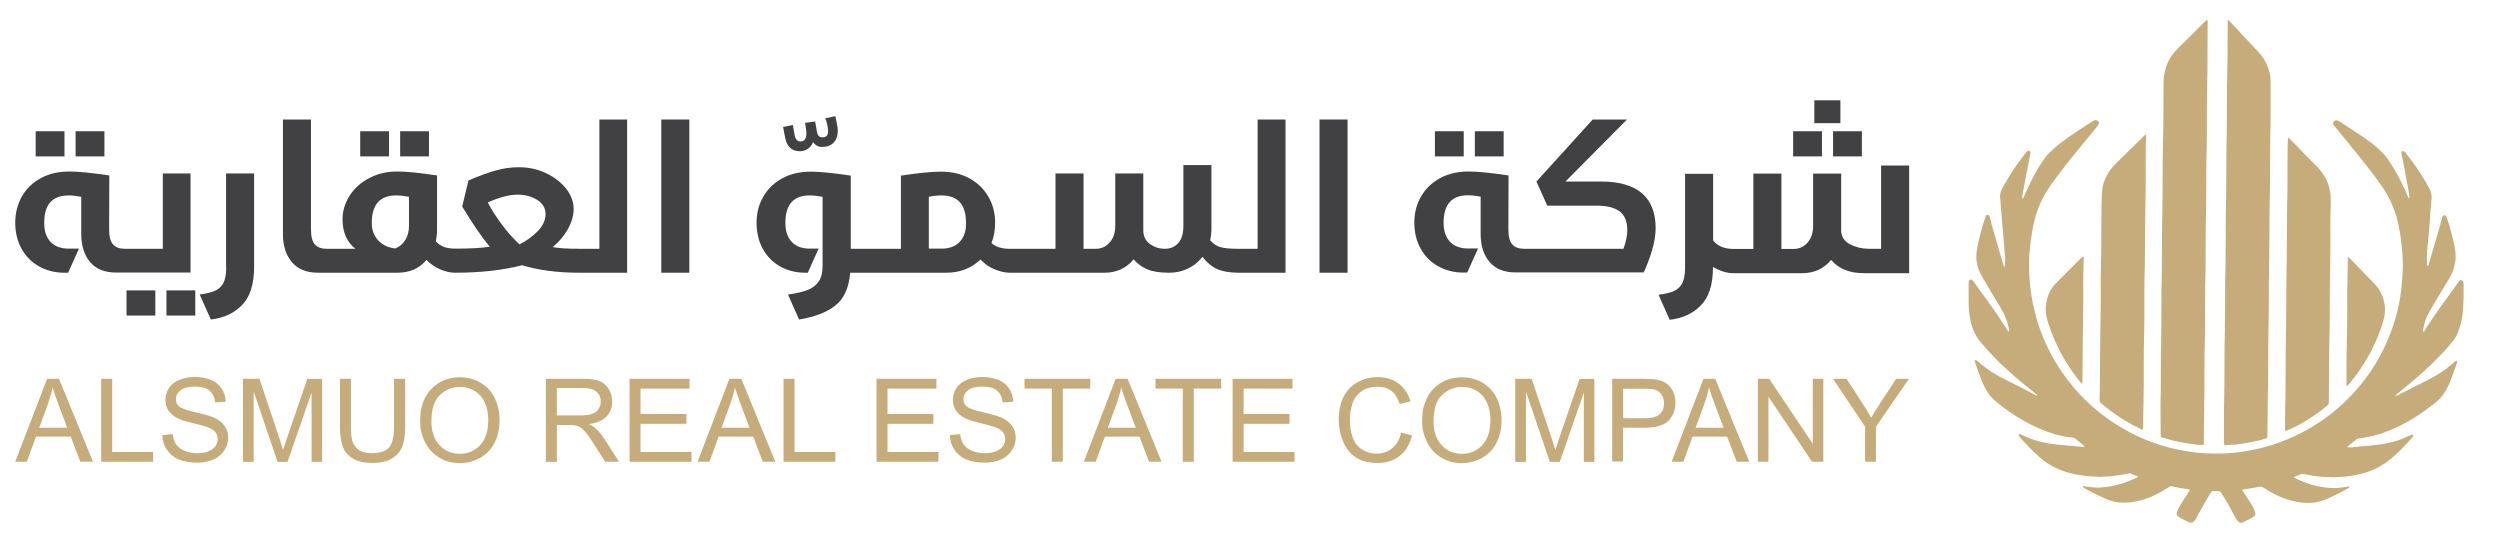 <?xml version="1.0" encoding="utf-8"?>
<!-- Generator: Adobe Illustrator 28.4.1, SVG Export Plug-In . SVG Version: 6.00 Build 0)  -->
<svg version="1.1" id="Layer_1" xmlns="http://www.w3.org/2000/svg" xmlns:xlink="http://www.w3.org/1999/xlink" x="0px" y="0px"
	 viewBox="0 0 164 35" style="enable-background:new 0 0 164 35;" xml:space="preserve">
<style type="text/css">
	.st0{fill:#C6AB7B;}
	.st1{enable-background:new    ;}
	.st2{fill:#414042;}
</style>
<g>
	<path class="st0" d="M129.9,22.41c0.27,0.33,0.57,0.65,0.86,0.96c0.33,0.36,0.69,0.68,1.05,1.01c0.24,0.22,0.49,0.43,0.75,0.65
		c0.33,0.27,0.67,0.54,1,0.81c0.03,0.02,0.05,0.05,0.08,0.07c0.01,0.01,0.01,0.03-0.01,0.03c-0.01,0-0.01,0.01-0.02,0.01
		c-0.05-0.02-0.09-0.04-0.14-0.06c-0.62-0.34-1.24-0.65-1.87-0.96c-0.68-0.33-1.31-0.73-1.87-1.24c-0.03-0.03-0.07-0.05-0.11-0.07
		c-0.03-0.02-0.08,0.02-0.08,0.05c0.01,0.04,0.02,0.08,0.03,0.12c0.11,0.31,0.22,0.62,0.33,0.93c0.08,0.23,0.18,0.45,0.29,0.67
		c0.17,0.31,0.35,0.61,0.62,0.84c0.11,0.09,0.22,0.19,0.33,0.28c0.82,0.64,1.7,1.2,2.66,1.61c0.7,0.3,1.42,0.52,2.19,0.59
		c0.06,0.01,0.11,0.03,0.15,0.06c0.18,0.15,0.36,0.3,0.54,0.45c0.02,0.02,0.07,0.03,0.06,0.09c-0.29,0.01-0.58-0.04-0.87-0.06
		c-0.37-0.02-0.74-0.07-1.11-0.11c-0.31-0.03-0.62-0.09-0.93-0.17c-0.42-0.11-0.82-0.25-1.2-0.45c-0.03-0.02-0.06-0.03-0.1-0.04
		c-0.04-0.01-0.07,0.01-0.09,0.04c-0.02,0.03-0.02,0.05,0,0.08c0.04,0.05,0.08,0.1,0.12,0.15c0.18,0.19,0.36,0.39,0.54,0.58
		c0.2,0.2,0.41,0.4,0.62,0.59c0.47,0.44,1.02,0.76,1.63,0.98c0.45,0.16,0.91,0.25,1.38,0.31c0.34,0.04,0.68,0.06,1.03,0.07
		c0.19,0,0.39-0.02,0.58-0.03c0.21-0.01,0.41-0.04,0.62-0.07c0.23-0.03,0.47-0.08,0.7-0.12c0.04-0.01,0.07-0.02,0.1,0
		c0.16,0.07,0.33,0.13,0.51,0.21c-0.04,0.03-0.06,0.05-0.09,0.06c-0.56,0.27-1.15,0.48-1.77,0.58c-0.43,0.07-0.85,0.11-1.28,0.04
		c-0.12-0.02-0.24-0.02-0.36-0.05c-0.05-0.01-0.1,0-0.15,0c-0.01,0-0.02,0.03-0.01,0.03c0.03,0.03,0.06,0.06,0.1,0.08
		c0.47,0.27,0.96,0.51,1.46,0.73c0.26,0.11,0.54,0.19,0.83,0.22c0.34,0.03,0.69,0.02,1.03-0.05c0.47-0.09,0.93-0.23,1.36-0.45
		c0.3-0.15,0.6-0.31,0.87-0.5c0.06-0.04,0.12-0.07,0.2-0.06c0.32,0.07,0.64,0.14,0.97,0.17c0.07,0.01,0.15,0.03,0.24,0.05
		c-0.03,0.04-0.04,0.08-0.06,0.1c-0.19,0.3-0.38,0.59-0.57,0.89c-0.1,0.16-0.19,0.34-0.24,0.53c-0.02,0.09-0.01,0.15,0.06,0.21
		c0.05,0.03,0.09,0.07,0.14,0.1c0.2,0.14,0.43,0.23,0.65,0.32c0.08,0.04,0.15,0.02,0.22-0.03c0.09-0.07,0.16-0.17,0.21-0.27
		c0.15-0.27,0.3-0.54,0.45-0.81c0.16-0.29,0.32-0.57,0.5-0.85c0.04-0.07,0.1-0.1,0.18-0.09c0.11,0,0.21,0,0.32,0
		c0.08,0,0.13,0.03,0.18,0.1c0.18,0.28,0.35,0.56,0.51,0.85c0.15,0.28,0.3,0.55,0.45,0.83c0.05,0.09,0.11,0.16,0.19,0.23
		c0.07,0.07,0.14,0.09,0.23,0.05c0.12-0.06,0.24-0.1,0.35-0.16c0.14-0.07,0.28-0.15,0.41-0.24c0.08-0.06,0.11-0.13,0.09-0.22
		c-0.01-0.04-0.02-0.08-0.03-0.12c-0.05-0.16-0.13-0.32-0.22-0.46c-0.17-0.26-0.34-0.52-0.5-0.78c-0.03-0.05-0.09-0.1-0.09-0.16
		c0.02-0.03,0.05-0.03,0.08-0.03c0.34-0.06,0.68-0.1,1.01-0.17c0.14-0.03,0.24,0,0.35,0.08c0.72,0.48,1.5,0.82,2.37,0.94
		c0.57,0.07,1.11,0.03,1.64-0.19c0.46-0.19,0.89-0.42,1.33-0.65c0.08-0.04,0.15-0.09,0.22-0.13c0.02-0.01,0.04-0.03,0.02-0.05
		c-0.01-0.01-0.03-0.02-0.05-0.02c-0.03,0-0.06,0-0.09,0.01c-0.15,0.03-0.3,0.03-0.45,0.06c-0.38,0.06-0.76,0.02-1.13-0.03
		c-0.51-0.07-1.01-0.22-1.48-0.43c-0.15-0.06-0.3-0.13-0.45-0.22c0.17-0.1,0.34-0.15,0.5-0.22c0.04-0.01,0.07,0,0.1,0
		c0.23,0.04,0.45,0.08,0.68,0.12c0.41,0.07,0.83,0.08,1.24,0.1c0.14,0.01,0.29-0.02,0.43-0.02c0.53-0.01,1.04-0.1,1.55-0.23
		c0.67-0.17,1.27-0.48,1.81-0.91s1.01-0.94,1.46-1.45c0.01-0.02,0.03-0.03,0.04-0.05c0.02-0.03,0.03-0.07,0-0.1
		c-0.02-0.03-0.06-0.04-0.09-0.03c-0.05,0.02-0.09,0.04-0.14,0.06c-0.26,0.13-0.53,0.24-0.81,0.33c-0.67,0.22-1.37,0.29-2.07,0.35
		c-0.28,0.02-0.56,0.05-0.83,0.08c-0.04,0-0.09,0.01-0.13,0.01c-0.04,0-0.07,0.01-0.11,0c-0.04,0-0.08,0.02-0.11-0.02
		c0.01-0.01,0.01-0.03,0.02-0.04c0.19-0.15,0.38-0.31,0.56-0.46c0.06-0.05,0.13-0.08,0.21-0.08c0.13-0.01,0.26-0.03,0.38-0.05
		c0.69-0.12,1.36-0.34,2-0.64c0.91-0.42,1.74-0.96,2.52-1.58c0.15-0.12,0.3-0.24,0.43-0.39c0.26-0.31,0.45-0.65,0.6-1.01
		c0.16-0.41,0.31-0.83,0.46-1.25c0.01-0.03,0.01-0.07,0.01-0.1c0-0.04-0.05-0.07-0.08-0.05c-0.04,0.02-0.07,0.05-0.1,0.08
		c-0.2,0.17-0.41,0.34-0.62,0.5c-0.37,0.26-0.76,0.49-1.16,0.69c-0.54,0.27-1.07,0.54-1.61,0.81c-0.14,0.07-0.28,0.14-0.42,0.22
		c-0.02-0.02-0.03-0.03-0.05-0.05c-0.01,0.01-0.02,0.01-0.03,0.01c0.01,0,0.02-0.01,0.03-0.01c0.22-0.18,0.43-0.35,0.65-0.53
		c0.76-0.62,1.49-1.27,2.18-1.97c0.3-0.3,0.58-0.62,0.85-0.94c0.18-0.22,0.33-0.45,0.43-0.71c0.13-0.33,0.22-0.66,0.27-1.01
		c0.06-0.41,0.08-0.83,0.09-1.24c0-0.29,0-0.59,0-0.88c0-0.06,0-0.13-0.03-0.19c-0.05-0.09-0.16-0.12-0.23-0.05
		c-0.04,0.03-0.06,0.08-0.09,0.12c-0.19,0.27-0.38,0.53-0.58,0.8c-0.45,0.62-0.9,1.24-1.32,1.88c-0.12,0.19-0.24,0.37-0.36,0.56
		c-0.04-0.02-0.04-0.06-0.05-0.1c0.06-0.45,0.2-0.86,0.43-1.25c0.43-0.73,0.86-1.45,1.3-2.18c0.14-0.23,0.24-0.47,0.31-0.73
		c0.07-0.23,0.1-0.46,0.1-0.7c0-0.23-0.04-0.46-0.08-0.68c-0.13-0.61-0.28-1.23-0.49-1.82c-0.01-0.03-0.02-0.07-0.04-0.1
		c-0.02-0.06-0.06-0.1-0.13-0.09c-0.07,0.01-0.12,0.05-0.14,0.12c-0.01,0.03-0.01,0.06-0.02,0.08c-0.05,0.18-0.09,0.36-0.14,0.54
		c-0.25,0.87-0.51,1.73-0.76,2.59c-0.03-0.01-0.05-0.03-0.08-0.04c-0.04-0.47,0.02-0.93,0.05-1.39c0.02-0.24,0.05-0.47,0.07-0.7
		c0.02-0.25,0.03-0.5,0.06-0.75c0.02-0.19,0.03-0.39,0.04-0.58c0.03-0.32,0.05-0.64,0.08-0.96c0.02-0.24-0.04-0.46-0.15-0.68
		c-0.45-0.82-0.96-1.59-1.55-2.32c-0.02-0.03-0.05-0.06-0.07-0.08c-0.04-0.03-0.09-0.05-0.14-0.03c-0.05,0.02-0.07,0.07-0.07,0.12
		c0,0.04,0.01,0.09,0.02,0.13c0.02,0.11,0.05,0.21,0.07,0.31c0.11,0.6,0.23,1.21,0.34,1.81c0.04,0.2,0.07,0.39,0.1,0.59l0,0
		c-0.01,0.05,0.01,0.1-0.05,0.13c-0.07-0.15-0.13-0.3-0.2-0.45c-0.31-0.7-0.67-1.38-1.1-2.02c-0.22-0.33-0.48-0.6-0.78-0.86
		c-0.35-0.3-0.72-0.57-1.1-0.82c-0.44-0.29-0.87-0.57-1.31-0.86c-0.05-0.03-0.11-0.07-0.17-0.09c-0.09-0.04-0.22,0-0.27,0.08
		c-0.05,0.08-0.03,0.16,0.03,0.24c0.04,0.05,0.08,0.1,0.12,0.15c0.17,0.21,0.35,0.42,0.52,0.63c0.48,0.59,0.96,1.18,1.43,1.77
		c0.38,0.48,0.75,0.97,1.1,1.48c0.53,0.78,0.89,1.63,1.07,2.55c0.1,0.49,0.17,0.98,0.22,1.48c0.04,0.35,0.03,0.7,0.06,1.05
		c0.01,0.16-0.01,0.33-0.02,0.49c-0.02,0.39-0.04,0.79-0.09,1.18c-0.04,0.32-0.09,0.64-0.15,0.95c-0.14,0.68-0.34,1.35-0.59,1.99
		c-0.26,0.67-0.58,1.31-0.95,1.92c-0.35,0.57-0.75,1.12-1.19,1.63c-0.58,0.67-1.22,1.28-1.92,1.8c-0.93,0.69-1.93,1.25-3.02,1.66
		c-0.68,0.26-1.38,0.46-2.1,0.59c-0.3,0.05-0.59,0.1-0.89,0.13c-0.31,0.03-0.63,0.07-0.94,0.07c-0.44,0-0.89,0.01-1.33-0.03
		c-0.22-0.02-0.44-0.04-0.66-0.07c-0.55-0.08-1.1-0.18-1.64-0.33c-1.01-0.28-1.97-0.68-2.88-1.21c-0.73-0.42-1.42-0.92-2.05-1.48
		c-0.58-0.52-1.1-1.08-1.57-1.7c-0.54-0.71-1-1.46-1.38-2.27c-0.3-0.64-0.54-1.29-0.72-1.97c-0.14-0.52-0.25-1.04-0.32-1.58
		c-0.05-0.42-0.1-0.84-0.11-1.26c-0.01-0.44-0.02-0.89,0.03-1.33c0.02-0.23,0.04-0.46,0.07-0.68c0.05-0.39,0.12-0.78,0.2-1.16
		c0.15-0.71,0.41-1.38,0.78-2.01c0.22-0.38,0.48-0.73,0.74-1.08c0.42-0.57,0.86-1.13,1.31-1.67c0.4-0.48,0.8-0.97,1.2-1.46
		c0.07-0.09,0.15-0.18,0.21-0.27c0.07-0.11,0.05-0.2-0.06-0.27c-0.07-0.04-0.14-0.05-0.21-0.02c-0.05,0.02-0.09,0.04-0.13,0.07
		c-0.19,0.12-0.38,0.24-0.56,0.36c-0.7,0.46-1.4,0.92-2.03,1.48c-0.2,0.18-0.39,0.38-0.55,0.6c-0.38,0.53-0.69,1.09-0.97,1.67
		c-0.15,0.32-0.29,0.64-0.44,0.96c-0.02-0.02-0.03-0.03-0.05-0.05c0.03-0.21,0.06-0.42,0.1-0.63c0.12-0.64,0.25-1.28,0.37-1.92
		c0.03-0.13,0.05-0.27,0.08-0.4c0.01-0.07-0.01-0.11-0.07-0.14c-0.05-0.03-0.1-0.02-0.14,0.02c-0.04,0.03-0.07,0.07-0.1,0.11
		c-0.1,0.13-0.2,0.26-0.3,0.39c-0.47,0.62-0.88,1.27-1.25,1.95c-0.12,0.23-0.17,0.47-0.12,0.73c0.01,0.08,0.01,0.16,0.02,0.24
		c0.02,0.25,0.03,0.5,0.06,0.75c0.02,0.18,0.03,0.36,0.04,0.53c0.02,0.24,0.05,0.48,0.07,0.73c0.02,0.26,0.03,0.52,0.06,0.77
		c0.03,0.2,0.02,0.4,0.05,0.6c0.04,0.27,0.03,0.54-0.03,0.81c-0.05-0.05-0.05-0.11-0.07-0.16c-0.16-0.54-0.32-1.07-0.47-1.61
		c-0.14-0.49-0.3-0.97-0.4-1.47c-0.01-0.04-0.02-0.08-0.04-0.12c-0.05-0.09-0.17-0.11-0.23-0.02c-0.03,0.05-0.05,0.12-0.07,0.18
		c-0.22,0.68-0.41,1.37-0.53,2.08c-0.1,0.6,0.02,1.17,0.32,1.69c0.41,0.72,0.84,1.43,1.27,2.14c0.27,0.45,0.45,0.92,0.53,1.44
		c0.05,0.05,0.04,0.11,0.05,0.17c0.01,0.01,0.02,0.02,0.03,0.03c0-0.01-0.01-0.02-0.03-0.03c-0.01-0.06,0-0.13-0.05-0.17
		c-0.01,0.03-0.01,0.07-0.04,0.09c-0.03-0.05-0.06-0.1-0.09-0.14c-0.26-0.39-0.51-0.78-0.77-1.16c-0.47-0.67-0.95-1.33-1.43-1.99
		c-0.02-0.03-0.04-0.06-0.07-0.08c-0.04-0.04-0.09-0.07-0.15-0.05c-0.06,0.02-0.1,0.06-0.1,0.13c-0.01,0.05-0.01,0.1-0.01,0.15
		c0,0.39,0,0.77,0,1.16c0,0.43,0.05,0.86,0.13,1.28C129.37,21.54,129.57,22.01,129.9,22.41z M131.88,21.87c0,0,0,0.01,0,0.01
		C131.88,21.88,131.88,21.87,131.88,21.87z"/>
	<path class="st0" d="M141.74,28.47c0,0.04,0,0.07,0,0.11c0,0.05,0.02,0.08,0.06,0.1c0.03,0.01,0.05,0.02,0.08,0.03
		c0.48,0.15,0.96,0.27,1.46,0.35c0.28,0.04,0.55,0.08,0.83,0.12c0.11,0.01,0.21,0.01,0.32,0.01c0.05,0,0.08-0.03,0.08-0.08
		c0-0.03,0-0.06,0-0.09c0.01-0.88,0.01-1.76,0.03-2.64c0.02-0.59,0.01-1.17,0.01-1.76c0-0.87,0.01-1.73,0.03-2.6
		c0.01-0.54,0.01-1.09,0.01-1.63c0-0.87,0.01-1.73,0.03-2.6c0.01-0.55,0.01-1.1,0.01-1.66c0-0.87,0.01-1.73,0.03-2.6
		c0.01-0.37,0-0.75,0.01-1.12c0.01-0.94,0-1.88,0.03-2.81c0.02-0.66,0.01-1.32,0.01-1.98c0-0.87,0.01-1.73,0.03-2.6
		c0.01-0.37,0.01-0.75,0.01-1.12c0-0.8,0.01-1.6,0.01-2.41c0-0.06,0.01-0.13-0.02-0.18c-0.07,0-0.09,0.05-0.13,0.08
		c-0.62,0.62-1.24,1.23-1.86,1.85c-0.14,0.14-0.26,0.29-0.37,0.45c-0.35,0.52-0.5,1.1-0.51,1.72c-0.02,1.39,0,2.78-0.04,4.17
		c-0.04,1.42-0.01,2.84-0.04,4.25c-0.04,1.42-0.01,2.84-0.04,4.25c-0.04,1.42-0.01,2.85-0.04,4.28c-0.04,1.41,0,2.82-0.04,4.23
		C141.73,27.23,141.74,27.85,141.74,28.47z"/>
	<path class="st0" d="M145.91,29.15c0,0.04,0.03,0.07,0.07,0.06c0.23-0.03,0.46-0.03,0.68-0.05c0.38-0.04,0.76-0.11,1.14-0.18
		c0.27-0.06,0.54-0.12,0.81-0.21c0.13-0.04,0.13-0.04,0.13-0.18c0-0.01,0-0.01,0-0.02c0.02-0.85,0.01-1.7,0.03-2.56
		c0.04-1.42,0.01-2.84,0.04-4.25c0.04-1.42,0.01-2.84,0.04-4.25c0.04-1.42,0.01-2.85,0.04-4.28c0.04-1.41,0.01-2.82,0.04-4.23
		c0.03-1.2,0.02-2.39,0.02-3.59c0-0.13,0-0.26-0.02-0.39c-0.1-0.6-0.34-1.14-0.76-1.59c-0.47-0.5-0.94-1-1.41-1.51
		c-0.07-0.08-0.14-0.16-0.22-0.24c-0.12-0.12-0.24-0.25-0.37-0.38c-0.05,0.08-0.03,0.13-0.03,0.17c-0.02,1.08,0,2.16-0.03,3.24
		c-0.04,1.42-0.01,2.85-0.04,4.28c-0.04,1.41-0.01,2.82-0.04,4.23c-0.04,1.42-0.01,2.85-0.04,4.28c-0.04,1.42-0.01,2.84-0.04,4.25
		c-0.04,1.42-0.01,2.84-0.04,4.25c-0.03,1.01-0.01,2.02-0.02,3.03C145.9,29.07,145.9,29.11,145.91,29.15z"/>
	<path class="st0" d="M137.87,26.49c0.19,0.14,0.37,0.3,0.56,0.44c0.62,0.47,1.29,0.88,2,1.21c0.04,0.02,0.09,0.06,0.15,0.03
		c0-0.02,0.01-0.05,0.01-0.08c0.01-0.69,0.01-1.39,0.03-2.08c0.02-0.62,0.01-1.25,0.01-1.87c0-0.84,0.01-1.67,0.03-2.51
		c0.02-0.58,0.01-1.16,0.01-1.74c0-0.84,0-1.67,0.03-2.51c0.01-0.4,0-0.8,0.01-1.2c0.01-0.95,0.01-1.9,0.03-2.86
		c0.03-1.14,0.01-2.28,0.02-3.42c0-0.24-0.01-0.47,0.02-0.71c0.01-0.06,0-0.11,0-0.17c0-0.06,0.02-0.12-0.02-0.18
		c-0.05,0-0.07,0.04-0.1,0.06c-0.63,0.62-1.27,1.25-1.9,1.87c-0.22,0.22-0.41,0.46-0.55,0.74c-0.17,0.32-0.28,0.66-0.31,1.02
		c-0.02,0.32-0.03,0.64-0.04,0.96c-0.01,0.43,0,0.86-0.01,1.29c-0.01,0.94,0,1.88-0.03,2.81c-0.02,0.66-0.01,1.32-0.01,1.98
		c-0.01,0.8-0.01,1.6-0.03,2.4c-0.02,1.16-0.02,2.32-0.03,3.48c0,0.26-0.01,0.51-0.02,0.77C137.74,26.34,137.78,26.42,137.87,26.49z
		"/>
	<path class="st0" d="M150.37,28.09c0.61-0.29,1.18-0.64,1.73-1.04c0.19-0.13,0.36-0.28,0.54-0.42c0.09-0.07,0.16-0.15,0.13-0.27
		c0-0.01,0-0.03,0-0.04c0.02-1.35,0-2.69,0.04-4.04c0.04-1.44,0.01-2.88,0.04-4.32c0.03-1.14,0.02-2.28,0.02-3.42
		c0-0.2,0-0.4,0.01-0.6c0.02-0.35,0.02-0.7,0.01-1.05c0-0.14-0.02-0.27-0.05-0.4c-0.12-0.58-0.38-1.08-0.79-1.5
		c-0.25-0.25-0.49-0.5-0.74-0.75c-0.34-0.35-0.68-0.7-1.02-1.05c-0.05-0.05-0.1-0.12-0.19-0.16c-0.01,0.17-0.03,0.33-0.03,0.48
		c-0.01,0.64-0.01,1.29-0.01,1.93c0,0.87-0.01,1.73-0.03,2.6c-0.01,0.55-0.01,1.1-0.01,1.65c0,0.87-0.01,1.73-0.03,2.6
		c-0.01,0.55-0.01,1.1-0.01,1.65c0,0.87-0.01,1.73-0.03,2.6c-0.01,0.37-0.01,0.74-0.01,1.12c-0.01,1.04,0,2.08-0.03,3.11
		c-0.01,0.42-0.01,0.85-0.01,1.27c0,0.07-0.01,0.14,0.02,0.24C150.09,28.22,150.23,28.15,150.37,28.09z"/>
	<path class="st0" d="M153.95,25.35c0.21-0.22,0.37-0.43,0.53-0.64c0.82-1.08,1.44-2.27,1.84-3.57c0.11-0.35,0.17-0.7,0.12-1.08
		c-0.07-0.58-0.3-1.07-0.71-1.48c-0.13-0.13-0.26-0.27-0.39-0.4c-0.39-0.41-0.79-0.81-1.18-1.22c-0.04-0.04-0.07-0.09-0.13-0.09
		c-0.01,0.02-0.01,0.03-0.01,0.04c-0.01,0.54-0.01,1.09-0.03,1.63c-0.02,0.44-0.01,0.89-0.01,1.33c-0.01,0.94,0,1.88-0.03,2.81
		c-0.03,0.84-0.01,1.69-0.02,2.54C153.94,25.26,153.95,25.29,153.95,25.35z"/>
	<path class="st0" d="M136.69,16.85c0-0.02-0.03-0.03-0.05-0.02c-0.02,0.02-0.05,0.03-0.07,0.05c-0.58,0.58-1.16,1.15-1.73,1.73
		c-0.2,0.2-0.34,0.44-0.45,0.7c-0.22,0.56-0.25,1.13-0.08,1.7c0.13,0.45,0.29,0.88,0.48,1.31c0.43,0.98,0.99,1.89,1.66,2.72
		c0.03,0.04,0.07,0.07,0.1,0.11c0.02,0.02,0.05,0.01,0.05-0.02c0.01-0.05,0.01-0.1,0.01-0.15c0-0.44,0.01-0.87,0.01-1.31
		c0-0.87,0.01-1.73,0.03-2.6c0.01-0.55,0.01-1.1,0.01-1.65c0.01-0.78-0.01-1.56,0.03-2.34C136.69,17,136.7,16.93,136.69,16.85z"/>
</g>
<g class="st1">
	<path class="st0" d="M1,30.29l2.09-5.44h0.78l2.23,5.44H5.27l-0.63-1.65H2.36l-0.6,1.65H1z M2.57,28.06h1.84l-0.57-1.51
		c-0.17-0.46-0.3-0.83-0.39-1.13c-0.07,0.35-0.17,0.69-0.29,1.04L2.57,28.06z"/>
	<path class="st0" d="M6.64,30.29v-5.44h0.72v4.8h2.68v0.64H6.64z"/>
	<path class="st0" d="M10.65,28.54l0.68-0.06c0.03,0.27,0.11,0.5,0.22,0.67c0.12,0.17,0.3,0.32,0.55,0.42
		c0.25,0.11,0.53,0.16,0.83,0.16c0.27,0,0.52-0.04,0.73-0.12c0.21-0.08,0.37-0.19,0.47-0.34c0.1-0.14,0.15-0.3,0.15-0.47
		c0-0.17-0.05-0.32-0.15-0.45c-0.1-0.13-0.26-0.23-0.49-0.32c-0.15-0.06-0.47-0.15-0.97-0.27c-0.5-0.12-0.85-0.23-1.05-0.34
		c-0.26-0.14-0.45-0.3-0.58-0.51c-0.13-0.2-0.19-0.43-0.19-0.68c0-0.27,0.08-0.53,0.23-0.77c0.16-0.24,0.38-0.42,0.68-0.54
		c0.3-0.12,0.63-0.19,1-0.19c0.4,0,0.76,0.06,1.07,0.19c0.31,0.13,0.54,0.32,0.71,0.57c0.17,0.25,0.25,0.54,0.27,0.86l-0.69,0.05
		c-0.04-0.34-0.16-0.6-0.38-0.78c-0.21-0.18-0.53-0.26-0.95-0.26c-0.44,0-0.75,0.08-0.95,0.24c-0.2,0.16-0.3,0.35-0.3,0.58
		c0,0.2,0.07,0.36,0.21,0.48c0.14,0.13,0.5,0.25,1.09,0.39c0.59,0.13,0.99,0.25,1.2,0.35c0.32,0.15,0.55,0.33,0.7,0.55
		c0.15,0.22,0.23,0.48,0.23,0.77c0,0.29-0.08,0.56-0.25,0.82c-0.17,0.26-0.4,0.46-0.71,0.6s-0.66,0.21-1.05,0.21
		c-0.49,0-0.9-0.07-1.24-0.21c-0.33-0.14-0.59-0.36-0.78-0.65C10.76,29.23,10.66,28.9,10.65,28.54z"/>
	<path class="st0" d="M15.94,30.29v-5.44h1.08l1.29,3.85c0.12,0.36,0.21,0.63,0.26,0.81c0.06-0.2,0.16-0.49,0.29-0.87l1.3-3.78h0.97
		v5.44h-0.69v-4.55l-1.58,4.55h-0.65l-1.57-4.63v4.63H15.94z"/>
	<path class="st0" d="M25.86,24.85h0.72v3.14c0,0.55-0.06,0.98-0.19,1.3c-0.12,0.32-0.35,0.58-0.67,0.78
		c-0.32,0.2-0.75,0.3-1.27,0.3c-0.51,0-0.93-0.09-1.25-0.26c-0.32-0.18-0.56-0.43-0.69-0.76c-0.14-0.33-0.21-0.79-0.21-1.36v-3.14
		h0.72v3.14c0,0.47,0.04,0.82,0.13,1.04c0.09,0.22,0.24,0.4,0.45,0.52c0.21,0.12,0.48,0.18,0.78,0.18c0.53,0,0.91-0.12,1.13-0.36
		c0.22-0.24,0.34-0.7,0.34-1.38V24.85z"/>
	<path class="st0" d="M27.56,27.64c0-0.9,0.24-1.61,0.73-2.12s1.11-0.77,1.88-0.77c0.5,0,0.95,0.12,1.36,0.36
		c0.4,0.24,0.71,0.57,0.92,1c0.21,0.43,0.32,0.92,0.32,1.46c0,0.55-0.11,1.05-0.33,1.48c-0.22,0.43-0.54,0.76-0.95,0.99
		c-0.41,0.22-0.85,0.34-1.32,0.34c-0.51,0-0.97-0.12-1.37-0.37c-0.4-0.25-0.71-0.59-0.92-1.01C27.66,28.57,27.56,28.12,27.56,27.64z
		 M28.3,27.65c0,0.66,0.18,1.17,0.53,1.55c0.35,0.38,0.79,0.57,1.33,0.57c0.54,0,0.99-0.19,1.34-0.57c0.35-0.38,0.53-0.92,0.53-1.62
		c0-0.44-0.07-0.83-0.22-1.16c-0.15-0.33-0.37-0.59-0.66-0.77c-0.29-0.18-0.61-0.27-0.97-0.27c-0.51,0-0.95,0.18-1.32,0.53
		C28.49,26.25,28.3,26.83,28.3,27.65z"/>
	<path class="st0" d="M35.81,30.29v-5.44h2.41c0.48,0,0.85,0.05,1.11,0.15c0.25,0.1,0.45,0.27,0.6,0.52
		c0.15,0.25,0.23,0.52,0.23,0.82c0,0.39-0.12,0.71-0.37,0.98c-0.25,0.26-0.64,0.43-1.16,0.5c0.19,0.09,0.34,0.18,0.43,0.27
		c0.21,0.19,0.41,0.43,0.6,0.72l0.95,1.48H39.7l-0.72-1.13c-0.21-0.33-0.38-0.58-0.52-0.75c-0.14-0.17-0.26-0.29-0.37-0.36
		c-0.11-0.07-0.22-0.12-0.33-0.14c-0.08-0.02-0.21-0.03-0.4-0.03h-0.83v2.42H35.81z M36.53,27.25h1.55c0.33,0,0.59-0.03,0.77-0.1
		c0.19-0.07,0.33-0.18,0.42-0.33c0.1-0.15,0.14-0.31,0.14-0.49c0-0.26-0.09-0.47-0.28-0.63c-0.19-0.17-0.48-0.25-0.88-0.25h-1.72
		V27.25z"/>
	<path class="st0" d="M41.3,30.29v-5.44h3.93v0.64h-3.21v1.67h3.01v0.64h-3.01v1.85h3.34v0.64H41.3z"/>
	<path class="st0" d="M45.76,30.29l2.09-5.44h0.78l2.23,5.44h-0.82l-0.63-1.65h-2.27l-0.6,1.65H45.76z M47.33,28.06h1.84l-0.57-1.51
		c-0.17-0.46-0.3-0.83-0.39-1.13c-0.07,0.35-0.17,0.69-0.29,1.04L47.33,28.06z"/>
	<path class="st0" d="M51.4,30.29v-5.44h0.72v4.8h2.68v0.64H51.4z"/>
	<path class="st0" d="M57.5,30.29v-5.44h3.93v0.64h-3.21v1.67h3.01v0.64h-3.01v1.85h3.34v0.64H57.5z"/>
	<path class="st0" d="M62.31,28.54l0.68-0.06c0.03,0.27,0.11,0.5,0.22,0.67c0.12,0.17,0.3,0.32,0.55,0.42
		c0.25,0.11,0.53,0.16,0.83,0.16c0.27,0,0.52-0.04,0.73-0.12c0.21-0.08,0.37-0.19,0.47-0.34c0.1-0.14,0.15-0.3,0.15-0.47
		c0-0.17-0.05-0.32-0.15-0.45c-0.1-0.13-0.26-0.23-0.49-0.32c-0.15-0.06-0.47-0.15-0.97-0.27c-0.5-0.12-0.85-0.23-1.05-0.34
		c-0.26-0.14-0.45-0.3-0.58-0.51c-0.13-0.2-0.19-0.43-0.19-0.68c0-0.27,0.08-0.53,0.23-0.77c0.16-0.24,0.38-0.42,0.68-0.54
		c0.3-0.12,0.63-0.19,1-0.19c0.4,0,0.76,0.06,1.07,0.19c0.31,0.13,0.54,0.32,0.71,0.57c0.17,0.25,0.25,0.54,0.27,0.86l-0.69,0.05
		c-0.04-0.34-0.16-0.6-0.38-0.78c-0.21-0.18-0.53-0.26-0.95-0.26c-0.44,0-0.75,0.08-0.95,0.24c-0.2,0.16-0.3,0.35-0.3,0.58
		c0,0.2,0.07,0.36,0.21,0.48c0.14,0.13,0.5,0.25,1.09,0.39c0.59,0.13,0.99,0.25,1.2,0.35c0.32,0.15,0.55,0.33,0.7,0.55
		c0.15,0.22,0.23,0.48,0.23,0.77c0,0.29-0.08,0.56-0.25,0.82c-0.17,0.26-0.4,0.46-0.71,0.6s-0.66,0.21-1.05,0.21
		c-0.49,0-0.9-0.07-1.24-0.21c-0.33-0.14-0.59-0.36-0.78-0.65C62.42,29.23,62.32,28.9,62.31,28.54z"/>
	<path class="st0" d="M69,30.29v-4.8h-1.79v-0.64h4.31v0.64h-1.8v4.8H69z"/>
	<path class="st0" d="M71.1,30.29l2.09-5.44h0.78l2.23,5.44h-0.82l-0.63-1.65h-2.27l-0.6,1.65H71.1z M72.67,28.06h1.84l-0.57-1.51
		c-0.17-0.46-0.3-0.83-0.39-1.13c-0.07,0.35-0.17,0.69-0.29,1.04L72.67,28.06z"/>
	<path class="st0" d="M77.59,30.29v-4.8H75.8v-0.64h4.31v0.64h-1.8v4.8H77.59z"/>
	<path class="st0" d="M80.86,30.29v-5.44h3.93v0.64h-3.21v1.67h3.01v0.64h-3.01v1.85h3.34v0.64H80.86z"/>
	<path class="st0" d="M91.91,28.38l0.72,0.18c-0.15,0.59-0.42,1.04-0.81,1.35c-0.39,0.31-0.87,0.46-1.44,0.46
		c-0.59,0-1.06-0.12-1.43-0.36s-0.65-0.58-0.84-1.04c-0.19-0.45-0.29-0.94-0.29-1.46c0-0.57,0.11-1.06,0.32-1.48
		c0.22-0.42,0.52-0.74,0.92-0.96c0.4-0.22,0.84-0.33,1.32-0.33c0.54,0,1,0.14,1.37,0.42s0.63,0.67,0.78,1.17l-0.71,0.17
		c-0.13-0.4-0.31-0.68-0.55-0.86c-0.24-0.18-0.54-0.27-0.91-0.27c-0.42,0-0.77,0.1-1.05,0.3c-0.28,0.2-0.48,0.47-0.59,0.81
		c-0.11,0.34-0.17,0.69-0.17,1.04c0,0.46,0.07,0.87,0.2,1.21c0.13,0.35,0.34,0.6,0.63,0.77c0.28,0.17,0.59,0.26,0.92,0.26
		c0.4,0,0.74-0.12,1.02-0.35C91.62,29.18,91.81,28.84,91.91,28.38z"/>
	<path class="st0" d="M93.29,27.64c0-0.9,0.24-1.61,0.73-2.12s1.11-0.77,1.88-0.77c0.5,0,0.95,0.12,1.36,0.36
		c0.4,0.24,0.71,0.57,0.92,1c0.21,0.43,0.32,0.92,0.32,1.46c0,0.55-0.11,1.05-0.33,1.48c-0.22,0.43-0.54,0.76-0.95,0.99
		c-0.41,0.22-0.85,0.34-1.32,0.34c-0.51,0-0.97-0.12-1.37-0.37s-0.71-0.59-0.92-1.01C93.4,28.57,93.29,28.12,93.29,27.64z
		 M94.04,27.65c0,0.66,0.18,1.17,0.53,1.55c0.35,0.38,0.79,0.57,1.33,0.57c0.54,0,0.99-0.19,1.34-0.57s0.53-0.92,0.53-1.62
		c0-0.44-0.07-0.83-0.22-1.16c-0.15-0.33-0.37-0.59-0.66-0.77c-0.29-0.18-0.61-0.27-0.97-0.27c-0.51,0-0.95,0.18-1.32,0.53
		C94.22,26.25,94.04,26.83,94.04,27.65z"/>
	<path class="st0" d="M99.4,30.29v-5.44h1.08l1.29,3.85c0.12,0.36,0.21,0.63,0.26,0.81c0.06-0.2,0.16-0.49,0.29-0.87l1.3-3.78h0.97
		v5.44h-0.69v-4.55l-1.58,4.55h-0.65l-1.57-4.63v4.63H99.4z"/>
	<path class="st0" d="M105.76,30.29v-5.44h2.05c0.36,0,0.64,0.02,0.83,0.05c0.27,0.04,0.49,0.13,0.67,0.25
		c0.18,0.12,0.33,0.3,0.44,0.52c0.11,0.23,0.16,0.47,0.16,0.74c0,0.46-0.15,0.85-0.44,1.17c-0.29,0.32-0.83,0.48-1.6,0.48h-1.4v2.21
		H105.76z M106.47,27.44h1.41c0.46,0,0.79-0.09,0.99-0.26c0.2-0.17,0.29-0.42,0.29-0.73c0-0.23-0.06-0.42-0.17-0.58
		c-0.11-0.16-0.27-0.27-0.45-0.32c-0.12-0.03-0.35-0.05-0.67-0.05h-1.39V27.44z"/>
	<path class="st0" d="M109.66,30.29l2.09-5.44h0.77l2.23,5.44h-0.82l-0.63-1.65h-2.27l-0.6,1.65H109.66z M111.23,28.06h1.84
		l-0.57-1.51c-0.17-0.46-0.3-0.83-0.39-1.13c-0.07,0.35-0.17,0.69-0.29,1.04L111.23,28.06z"/>
	<path class="st0" d="M115.32,30.29v-5.44h0.74l2.86,4.27v-4.27h0.69v5.44h-0.74l-2.86-4.27v4.27H115.32z"/>
	<path class="st0" d="M122.35,30.29v-2.3l-2.1-3.14h0.88l1.07,1.64c0.2,0.31,0.38,0.61,0.55,0.92c0.16-0.28,0.36-0.6,0.59-0.96
		l1.05-1.6h0.84l-2.17,3.14v2.3H122.35z"/>
</g>
<g>
	<rect x="4.96" y="8.61" class="st2" width="1.89" height="1.65"/>
	<rect x="2.34" y="8.61" class="st2" width="1.89" height="1.65"/>
	<rect x="10.92" y="19.05" class="st2" width="1.89" height="1.65"/>
	<path class="st2" d="M12.5,17.89v-6.51h-1.82v4.94H8.44H8.18c-0.33,0-0.58-0.09-0.76-0.28c-0.17-0.19-0.26-0.51-0.26-0.97
		l0.01-3.56c-1.14-0.17-2.01-0.26-2.61-0.26c-0.71,0-1.33,0.14-1.87,0.43c-0.54,0.29-0.96,0.69-1.25,1.2C1.15,13.4,1,13.97,1,14.6
		c0,0.66,0.14,1.23,0.42,1.73c0.28,0.5,0.66,0.88,1.15,1.15c0.49,0.27,1.04,0.41,1.64,0.41h0.26l0.71-1.58H4.5
		c-0.52,0-0.91-0.15-1.19-0.45S2.9,15.15,2.9,14.62c0-1.2,0.53-1.8,1.6-1.8c0.25,0,0.52,0.03,0.83,0.09v2.44
		c0,0.78,0.2,1.4,0.59,1.85c0.39,0.46,0.96,0.68,1.71,0.68h0.81H12.5z"/>
	<rect x="8.3" y="19.05" class="st2" width="1.89" height="1.65"/>
	<path class="st2" d="M14.84,17.55c0,0.43-0.06,0.76-0.18,1c-0.12,0.24-0.31,0.41-0.55,0.52c-0.24,0.11-0.58,0.19-1.01,0.25
		l0.73,1.64c0.84-0.1,1.53-0.41,2.05-0.95c0.53-0.54,0.79-1.38,0.79-2.51v-6.12h-1.84V17.55z"/>
	<rect x="23.63" y="8.61" class="st2" width="1.89" height="1.65"/>
	<rect x="26.25" y="8.61" class="st2" width="1.89" height="1.65"/>
	<path class="st2" d="M39.33,16.32h-1.31c-0.01,0-0.01,0.01-0.02,0.01c-0.01,0-0.01-0.01-0.02-0.01c-0.73,0-1.3-0.03-1.72-0.11
		c0.42-0.35,0.75-0.75,1-1.19c0.24-0.44,0.37-0.88,0.37-1.31c0-0.46-0.16-0.91-0.49-1.33c-0.33-0.42-0.77-0.76-1.32-1.02
		c-0.55-0.26-1.14-0.39-1.77-0.39c-0.53,0-1.04,0.07-1.55,0.22c-0.51,0.14-1.1,0.36-1.77,0.65l-0.41,1.71
		c0.71,1.17,1.31,2.05,1.81,2.63c-0.52,0.09-1.26,0.13-2.25,0.13c0,0,0,0-0.01,0c0,0,0,0-0.01,0c-0.59,0-1.01-0.16-1.27-0.49
		c0.05-0.24,0.08-0.48,0.08-0.73v-3.58c-1.12-0.17-1.99-0.26-2.61-0.26c-0.67,0-1.28,0.14-1.83,0.43c-0.55,0.28-0.98,0.67-1.29,1.15
		c-0.31,0.48-0.47,1-0.47,1.56c0,0.84,0.28,1.48,0.84,1.93h-1.63h-0.26c-0.33,0-0.58-0.09-0.76-0.28c-0.17-0.19-0.26-0.51-0.26-0.97
		V7.84h-1.84v7.52c0,0.77,0.2,1.38,0.59,1.84s0.96,0.69,1.71,0.69h0.81h4.42c0.79,0,1.42-0.28,1.89-0.84
		c0.27,0.28,0.58,0.49,0.92,0.63c0.34,0.14,0.66,0.21,0.94,0.21c0,0,0,0,0.01,0c0,0,0,0,0.01,0c1.65,0,3.11-0.16,4.38-0.49
		c1.08,0.32,2.31,0.49,3.72,0.49c0.01,0,0.01-0.01,0.02-0.01c0.01,0,0.01,0.01,0.02,0.01h3.14V7.84h-1.82V16.32z M26.83,14.81
		c0,0.36-0.08,0.67-0.24,0.93c-0.16,0.26-0.38,0.45-0.66,0.56c-0.46-0.05-0.84-0.23-1.12-0.53c-0.28-0.3-0.42-0.68-0.42-1.15
		c0-1.2,0.53-1.8,1.6-1.8c0.25,0,0.53,0.03,0.84,0.09V14.81z M35.28,15.16c-0.34,0.35-0.74,0.64-1.2,0.87
		c-0.38-0.35-0.77-0.78-1.15-1.29c-0.38-0.51-0.7-1-0.93-1.46c0.76-0.34,1.41-0.51,1.94-0.51c0.52,0,0.95,0.12,1.31,0.35
		c0.36,0.23,0.54,0.54,0.54,0.94C35.78,14.44,35.62,14.81,35.28,15.16z"/>
	<rect x="43.38" y="7.84" class="st2" width="1.84" height="10.05"/>
	<path class="st2" d="M51.86,9.72c0.17,0.14,0.37,0.2,0.61,0.2c0.21,0,0.39-0.06,0.54-0.17c0.15-0.11,0.26-0.26,0.33-0.43
		c0.14,0.21,0.33,0.32,0.57,0.32c0.33,0,0.59-0.09,0.77-0.28c0.18-0.18,0.28-0.45,0.28-0.79c0-0.11-0.02-0.28-0.07-0.51
		c-0.04-0.22-0.07-0.37-0.09-0.44l-0.66,0.14c0.12,0.31,0.18,0.6,0.18,0.87c0,0.25-0.12,0.38-0.37,0.38c-0.19,0-0.31-0.11-0.35-0.33
		l-0.13-0.71l-0.66,0.09c0.06,0.31,0.09,0.53,0.09,0.68c0,0.36-0.13,0.54-0.39,0.54c-0.19,0-0.32-0.12-0.37-0.37l-0.13-0.71
		l-0.64,0.13l0.14,0.73C51.58,9.37,51.69,9.59,51.86,9.72z"/>
	<path class="st2" d="M82.5,16.32h-1.31c-0.52,0-0.9-0.04-1.14-0.11c-0.24-0.07-0.46-0.22-0.66-0.44c0.05-0.28,0.08-0.5,0.08-0.67
		v-4.27h-1.84v3.98c0,0.51-0.11,0.89-0.34,1.14c-0.23,0.25-0.52,0.37-0.87,0.37c-0.36,0-0.68-0.1-0.98-0.31
		c-0.29-0.21-0.44-0.51-0.44-0.9v-3.73h-1.84v3.43c0,0.46-0.12,0.82-0.37,1.1c-0.25,0.28-0.55,0.41-0.9,0.41h-0.81v-4.94h-1.84v4.94
		h-1.31h-1.71c-0.52,0-0.91-0.13-1.18-0.38c0.16-0.39,0.24-0.84,0.24-1.34c0-0.63-0.15-1.2-0.45-1.71c-0.3-0.51-0.72-0.91-1.25-1.2
		c-0.54-0.29-1.16-0.43-1.87-0.43c-0.6,0-1.48,0.09-2.61,0.26v4.8h-0.79c0,0,0,0,0,0s0,0,0,0h-1.7h0h-0.8v-4.8
		c-1.14-0.17-2.01-0.26-2.61-0.26c-0.71,0-1.33,0.14-1.87,0.43c-0.54,0.29-0.96,0.69-1.25,1.2c-0.3,0.51-0.45,1.08-0.45,1.71
		c0,0.66,0.14,1.23,0.41,1.73c0.28,0.5,0.66,0.88,1.14,1.15c0.48,0.27,1.03,0.41,1.63,0.41h0.18l0.71-1.58h-0.58
		c-0.52,0-0.91-0.15-1.19-0.45s-0.41-0.72-0.41-1.24c0-1.2,0.53-1.8,1.6-1.8c0.25,0,0.53,0.03,0.84,0.09v4.53
		c0,0.43-0.08,0.77-0.25,1.02c-0.17,0.25-0.41,0.44-0.73,0.56c-0.32,0.13-0.75,0.23-1.29,0.3l0.73,1.64
		c1.02-0.17,1.82-0.47,2.38-0.92c0.57-0.45,0.89-1.16,0.97-2.15h0.83h0h1.7c0,0,0,0,0,0s0,0,0,0h3.78c0.89,0,1.64-0.29,2.24-0.87
		c0.27,0.29,0.58,0.51,0.93,0.65c0.35,0.14,0.67,0.22,0.97,0.22h1.71h4.52c0.79,0,1.43-0.29,1.92-0.88c0.24,0.29,0.54,0.51,0.9,0.66
		c0.35,0.15,0.83,0.22,1.42,0.22c0.46,0,0.87-0.09,1.25-0.28c0.38-0.18,0.69-0.44,0.94-0.76c0.31,0.39,0.63,0.65,0.96,0.8
		c0.34,0.15,0.79,0.23,1.35,0.24h3.14V7.84H82.5V16.32z M62.96,15.86c-0.28,0.3-0.67,0.45-1.19,0.45h-0.84v-3.4
		c0.29-0.06,0.57-0.09,0.84-0.09c1.07,0,1.6,0.6,1.6,1.8C63.38,15.15,63.24,15.56,62.96,15.86z"/>
	<rect x="86.56" y="7.84" class="st2" width="1.84" height="10.05"/>
	<rect x="96.75" y="8.61" class="st2" width="1.89" height="1.65"/>
	<rect x="94.13" y="8.61" class="st2" width="1.89" height="1.65"/>
	<path class="st2" d="M105.08,11.91h-2.39l4.04-4.07h-2.25l-3.69,4.07l0.71,1.58h3.24c0.66,0,1.15,0.12,1.5,0.37
		c0.34,0.25,0.51,0.66,0.51,1.24c0,0.33-0.08,0.74-0.25,1.22h-6.27h-0.26c-0.33,0-0.58-0.09-0.76-0.28
		c-0.17-0.19-0.26-0.51-0.26-0.97l0.01-3.56c-1.14-0.17-2.01-0.26-2.61-0.26c-0.71,0-1.33,0.14-1.87,0.43
		c-0.54,0.29-0.96,0.69-1.25,1.2c-0.3,0.51-0.45,1.08-0.45,1.71c0,0.66,0.14,1.23,0.42,1.73c0.28,0.5,0.66,0.88,1.15,1.15
		c0.49,0.27,1.04,0.41,1.64,0.41h0.26l0.71-1.58H96.3c-0.52,0-0.91-0.15-1.19-0.45c-0.28-0.3-0.41-0.72-0.41-1.24
		c0-1.2,0.53-1.8,1.6-1.8c0.25,0,0.52,0.03,0.83,0.09v2.44c0,0.78,0.2,1.4,0.59,1.85c0.39,0.46,0.96,0.68,1.71,0.68h0.81h7.59
		c0.18-0.39,0.36-0.85,0.53-1.4c0.17-0.55,0.25-1.06,0.25-1.52c0-0.99-0.3-1.75-0.89-2.27C107.11,12.17,106.23,11.91,105.08,11.91z"
		/>
	<rect x="120.25" y="8.61" class="st2" width="1.89" height="1.65"/>
	<rect x="119.02" y="6.58" class="st2" width="1.71" height="1.5"/>
	<rect x="117.63" y="8.61" class="st2" width="1.89" height="1.65"/>
	<path class="st2" d="M123.4,10.83v5.49h-0.81c-0.45,0-0.85-0.1-1.22-0.29c-0.37-0.19-0.56-0.48-0.59-0.85v-3.79h-1.84v3.43
		c0,0.46-0.12,0.82-0.37,1.1c-0.25,0.28-0.55,0.41-0.9,0.41h-0.81v-4.94h-1.84v4.94h-1.31c-0.6,0-1.05-0.19-1.33-0.56v-4.37h-1.84
		v6.17c0,0.43-0.06,0.76-0.18,1c-0.12,0.24-0.31,0.41-0.55,0.52c-0.24,0.11-0.58,0.19-1.01,0.25l0.73,1.64
		c0.84-0.1,1.53-0.41,2.05-0.95c0.53-0.54,0.79-1.38,0.79-2.51v-0.01c0.46,0.27,0.9,0.41,1.33,0.41h4.52c0.79,0,1.42-0.29,1.9-0.87
		c0.49,0.58,1.2,0.87,2.14,0.87h2.98v-7.06H123.4z"/>
</g>
</svg>
